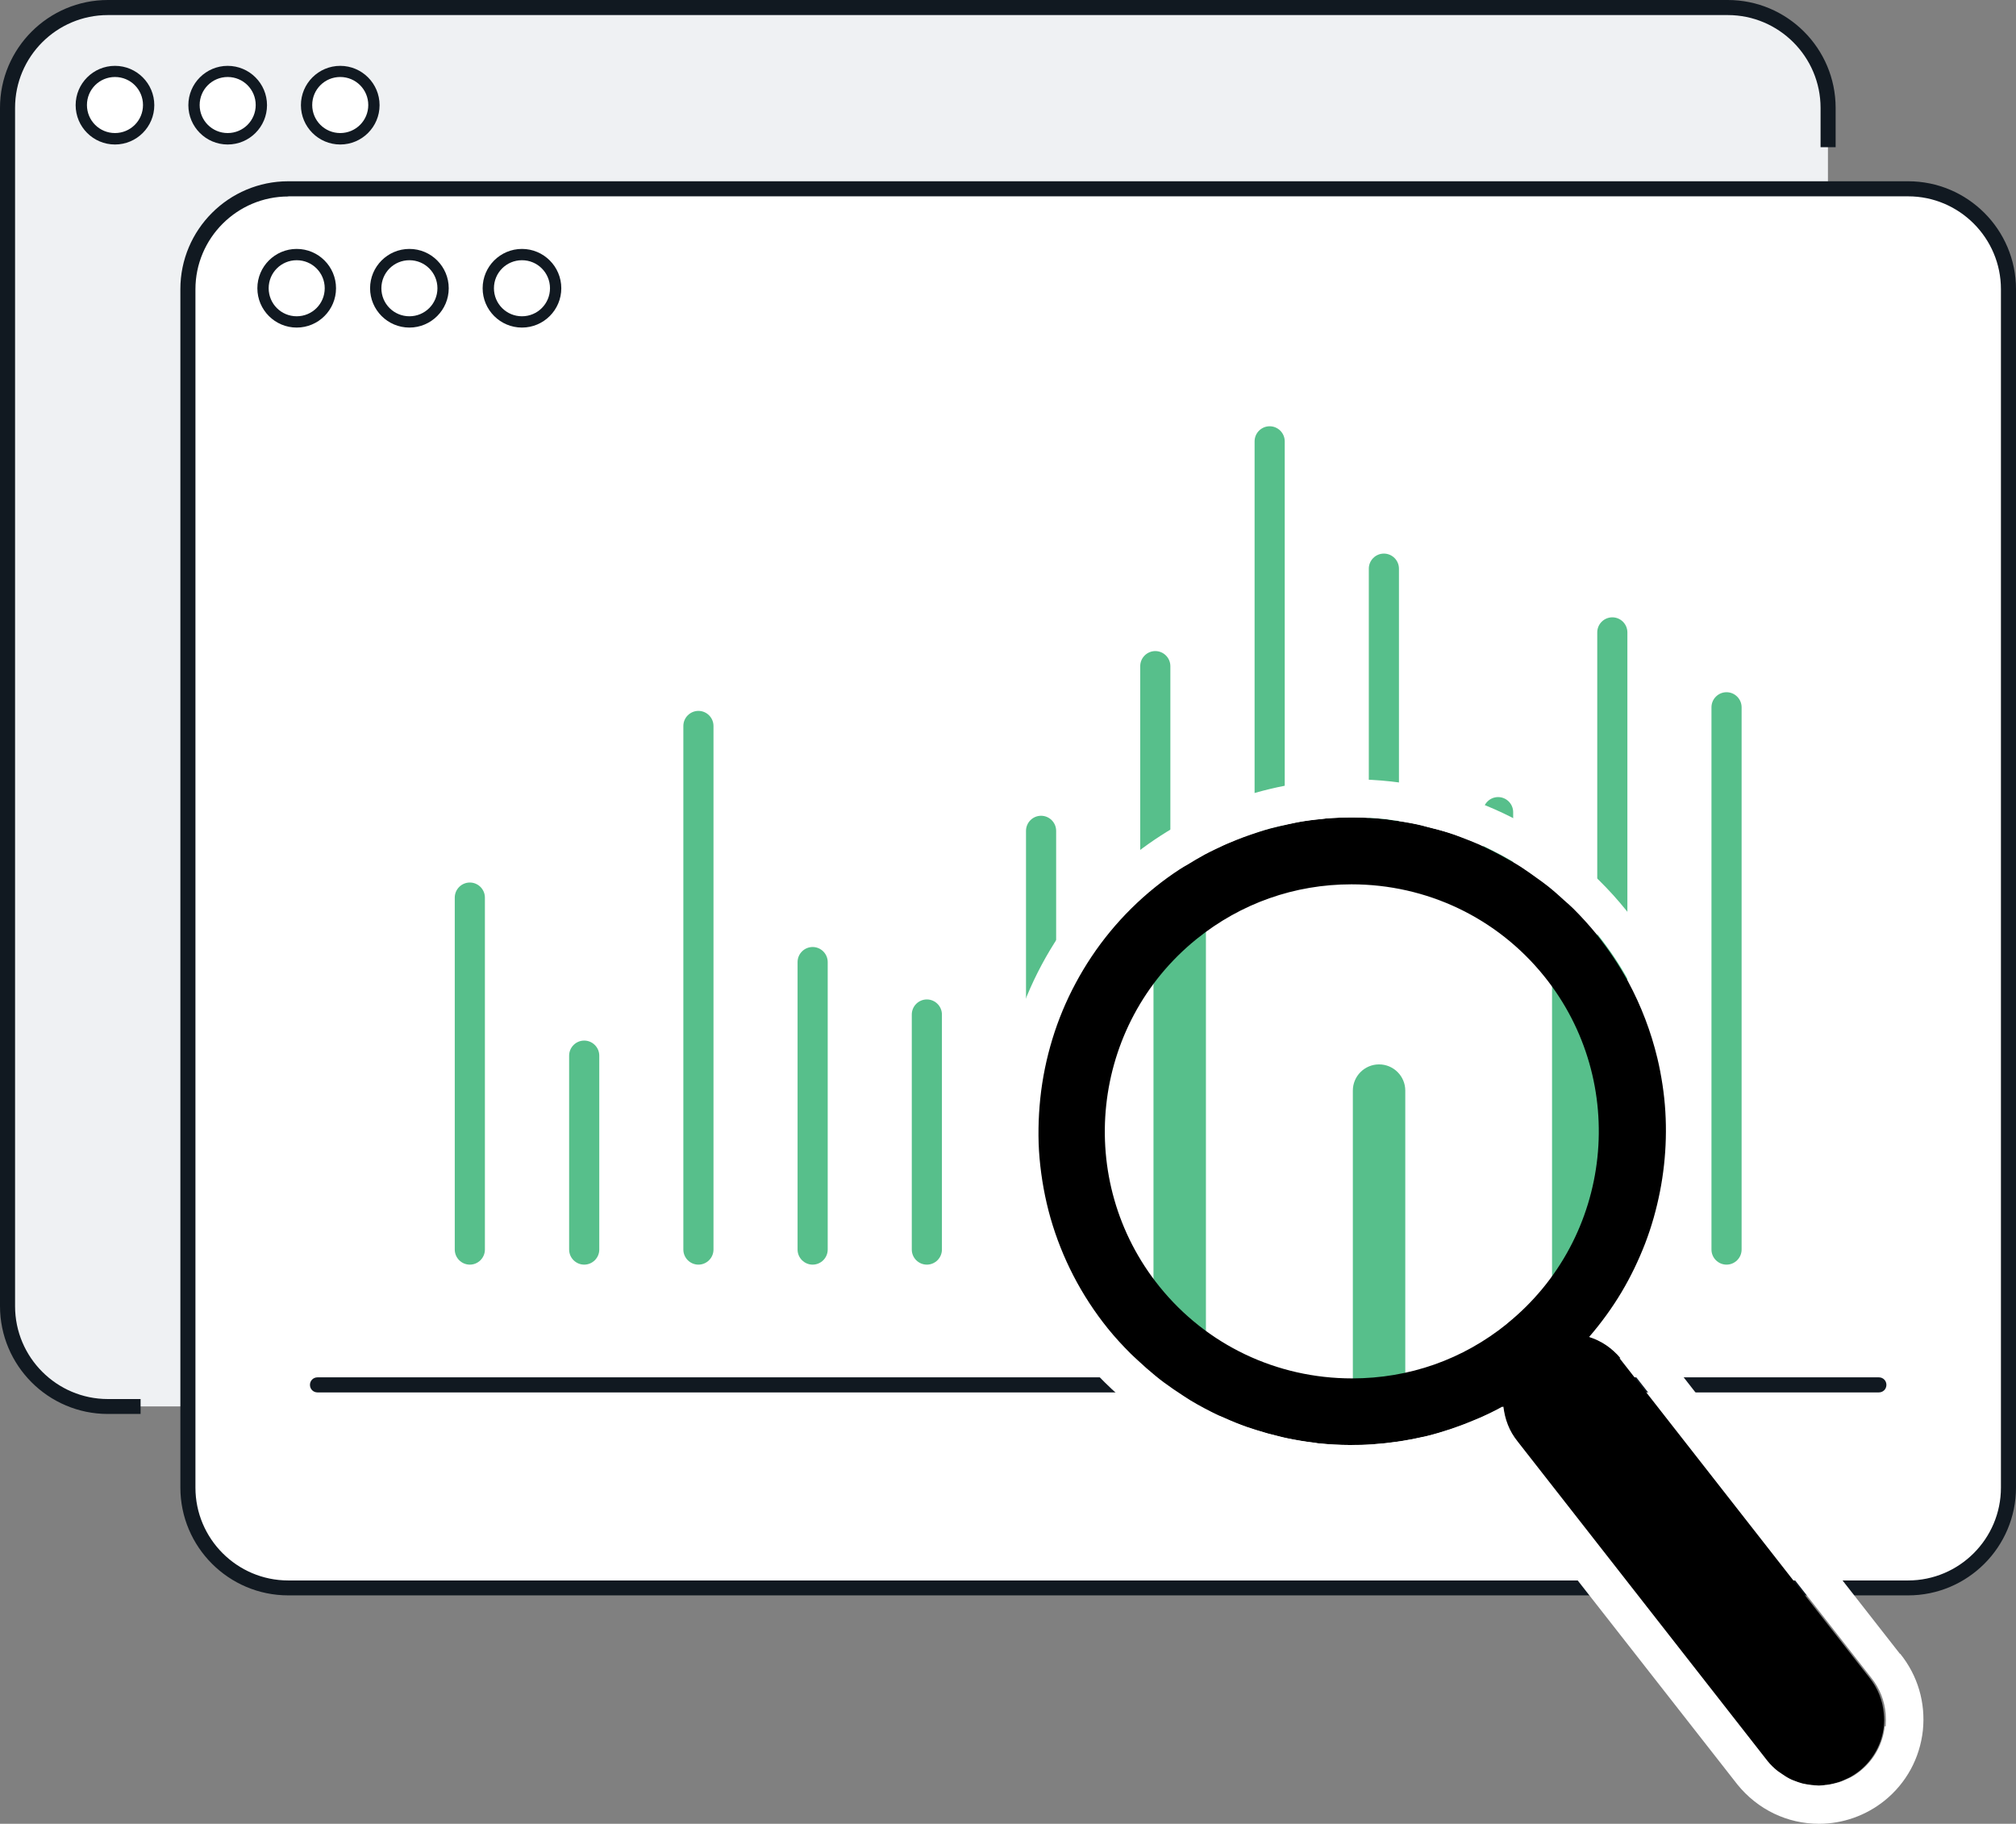 <?xml version="1.0" encoding="UTF-8"?>
<svg xmlns="http://www.w3.org/2000/svg" xmlns:xlink="http://www.w3.org/1999/xlink" id="Layer_1" data-name="Layer 1" viewBox="0 0 133.79 121.04">
  <rect x="0" y="0" width="133.79" height="121.04" fill="#808080" stroke="none"/>
  <defs>
    <style>
      .cls-1 {
        fill: none;
      }

      .cls-2 {
        fill: #111921;
      }

      .cls-3 {
        fill: #eff1f3;
      }

      .cls-4 {
        fill: #fff;
      }

      .cls-5 {
        clip-path: url(#clippath);
      }

      .cls-6 {
        fill: #57bf8b;
      }
    </style>
    <clipPath id="clippath">
      <circle class="cls-1" cx="89.97" cy="75.09" r="16.97"></circle>
    </clipPath>
  </defs>
  <rect class="cls-3" x=".5" y=".5" width="120.81" height="92.84" rx="6.66" ry="6.66"></rect>
  <path class="cls-2" d="M9.33,93.84h-2.17c-3.95,0-7.16-3.21-7.16-7.16V7.16C0,3.21,3.21,0,7.16,0h107.5c3.95,0,7.16,3.21,7.16,7.16v2.61h-1v-2.61c0-3.39-2.76-6.16-6.16-6.16H7.16C3.76,1,1,3.76,1,7.16v79.53c0,3.39,2.76,6.16,6.16,6.16h2.17v1Z"></path>
  <g>
    <g>
      <circle class="cls-4" cx="7.63" cy="6.98" r="2.24"></circle>
      <path class="cls-2" d="M7.63,9.59c-1.44,0-2.61-1.17-2.61-2.61s1.17-2.61,2.61-2.61,2.61,1.17,2.61,2.61-1.17,2.61-2.61,2.61ZM7.63,5.11c-1.03,0-1.86.83-1.86,1.86s.83,1.86,1.86,1.86,1.86-.83,1.86-1.86-.83-1.86-1.86-1.86Z"></path>
    </g>
    <g>
      <circle class="cls-4" cx="15.11" cy="6.98" r="2.24"></circle>
      <path class="cls-2" d="M15.11,9.59c-1.44,0-2.61-1.17-2.61-2.61s1.17-2.61,2.61-2.61,2.61,1.17,2.61,2.61-1.17,2.61-2.61,2.61ZM15.11,5.11c-1.03,0-1.86.83-1.86,1.86s.83,1.86,1.86,1.86,1.86-.83,1.86-1.86-.83-1.86-1.86-1.86Z"></path>
    </g>
    <g>
      <circle class="cls-4" cx="22.58" cy="6.98" r="2.24"></circle>
      <path class="cls-2" d="M22.58,9.59c-1.44,0-2.61-1.17-2.61-2.61s1.17-2.61,2.61-2.61,2.61,1.17,2.61,2.61-1.17,2.61-2.61,2.61ZM22.58,5.11c-1.03,0-1.86.83-1.86,1.86s.83,1.86,1.86,1.86,1.86-.83,1.86-1.86-.83-1.86-1.86-1.86Z"></path>
    </g>
  </g>
  <g>
    <rect class="cls-4" x="12.48" y="12.54" width="120.81" height="92.84" rx="6.66" ry="6.66"></rect>
    <path class="cls-2" d="M126.63,105.88H19.13c-3.95,0-7.16-3.21-7.16-7.16V19.19c0-3.95,3.21-7.16,7.16-7.16h107.5c3.95,0,7.16,3.21,7.16,7.16v79.53c0,3.95-3.21,7.16-7.16,7.16ZM19.13,13.04c-3.39,0-6.16,2.76-6.16,6.16v79.53c0,3.39,2.76,6.16,6.16,6.16h107.5c3.39,0,6.16-2.76,6.16-6.16V19.19c0-3.39-2.76-6.16-6.16-6.16H19.13Z"></path>
  </g>
  <path class="cls-2" d="M124.69,92.41H21.07c-.28,0-.5-.22-.5-.5s.22-.5.5-.5h103.62c.28,0,.5.22.5.5s-.22.5-.5.5Z"></path>
  <g>
    <path class="cls-6" d="M31.18,83.93c-.55,0-1-.45-1-1v-23.36c0-.55.45-1,1-1s1,.45,1,1v23.36c0,.55-.45,1-1,1Z"></path>
    <path class="cls-6" d="M38.77,83.93c-.55,0-1-.45-1-1v-12.87c0-.55.45-1,1-1s1,.45,1,1v12.87c0,.55-.45,1-1,1Z"></path>
    <path class="cls-6" d="M46.35,83.93c-.55,0-1-.45-1-1v-34.75c0-.55.45-1,1-1s1,.45,1,1v34.75c0,.55-.45,1-1,1Z"></path>
    <path class="cls-6" d="M53.93,83.93c-.55,0-1-.45-1-1v-19.08c0-.55.45-1,1-1s1,.45,1,1v19.08c0,.55-.45,1-1,1Z"></path>
    <path class="cls-6" d="M61.51,83.93c-.55,0-1-.45-1-1v-15.6c0-.55.45-1,1-1s1,.45,1,1v15.6c0,.55-.45,1-1,1Z"></path>
    <path class="cls-6" d="M69.09,83.93c-.55,0-1-.45-1-1v-27.79c0-.55.45-1,1-1s1,.45,1,1v27.79c0,.55-.45,1-1,1Z"></path>
    <path class="cls-6" d="M76.67,83.93c-.55,0-1-.45-1-1v-38.72c0-.55.45-1,1-1s1,.45,1,1v38.72c0,.55-.45,1-1,1Z"></path>
    <path class="cls-6" d="M84.26,83.93c-.55,0-1-.45-1-1V29.29c0-.55.45-1,1-1s1,.45,1,1v53.64c0,.55-.45,1-1,1Z"></path>
    <path class="cls-6" d="M91.84,83.93c-.55,0-1-.45-1-1v-45.19c0-.55.45-1,1-1s1,.45,1,1v45.19c0,.55-.45,1-1,1Z"></path>
    <path class="cls-6" d="M99.42,83.93c-.55,0-1-.45-1-1v-29.03c0-.55.45-1,1-1s1,.45,1,1v29.03c0,.55-.45,1-1,1Z"></path>
    <path class="cls-6" d="M107,83.93c-.55,0-1-.45-1-1v-40.96c0-.55.45-1,1-1s1,.45,1,1v40.96c0,.55-.45,1-1,1Z"></path>
    <path class="cls-6" d="M114.58,83.93c-.55,0-1-.45-1-1v-35.99c0-.55.45-1,1-1s1,.45,1,1v35.99c0,.55-.45,1-1,1Z"></path>
  </g>
  <g>
    <g>
      <circle class="cls-4" cx="19.69" cy="19.13" r="2.24"></circle>
      <path class="cls-2" d="M19.69,21.74c-1.44,0-2.61-1.17-2.61-2.61s1.17-2.61,2.61-2.61,2.61,1.17,2.61,2.61-1.17,2.61-2.61,2.61ZM19.69,17.27c-1.03,0-1.86.83-1.86,1.86s.83,1.86,1.86,1.86,1.86-.83,1.86-1.86-.83-1.86-1.86-1.86Z"></path>
    </g>
    <g>
      <circle class="cls-4" cx="27.17" cy="19.13" r="2.24"></circle>
      <path class="cls-2" d="M27.17,21.74c-1.44,0-2.61-1.17-2.61-2.61s1.17-2.61,2.61-2.61,2.61,1.17,2.61,2.61-1.17,2.61-2.61,2.61ZM27.17,17.27c-1.03,0-1.86.83-1.86,1.86s.83,1.86,1.86,1.86,1.86-.83,1.86-1.86-.83-1.86-1.86-1.86Z"></path>
    </g>
    <g>
      <circle class="cls-4" cx="34.64" cy="19.13" r="2.24"></circle>
      <path class="cls-2" d="M34.64,21.74c-1.44,0-2.61-1.17-2.61-2.61s1.17-2.61,2.61-2.61,2.61,1.17,2.61,2.61-1.17,2.61-2.61,2.61ZM34.64,17.27c-1.03,0-1.86.83-1.86,1.86s.83,1.86,1.86,1.86,1.86-.83,1.86-1.86-.83-1.86-1.86-1.86Z"></path>
    </g>
  </g>
  <g>
    <g class="cls-5">
      <g>
        <path class="cls-6" d="M-1.06,124.75c-.96,0-1.74-.78-1.74-1.74v-60.61c0-.96.78-1.74,1.74-1.74s1.74.78,1.74,1.74v60.61c0,.96-.78,1.74-1.74,1.74Z"></path>
        <path class="cls-6" d="M12.17,124.75c-.96,0-1.74-.78-1.74-1.74v-33.29c0-.96.78-1.74,1.74-1.74s1.74.78,1.74,1.74v33.29c0,.96-.78,1.74-1.74,1.74Z"></path>
        <path class="cls-6" d="M25.39,124.75c-.96,0-1.74-.78-1.74-1.74v-27.22c0-.96.78-1.74,1.74-1.74s1.74.78,1.74,1.74v27.22c0,.96-.78,1.74-1.74,1.74Z"></path>
        <path class="cls-6" d="M38.62,124.75c-.96,0-1.74-.78-1.74-1.74v-48.47c0-.96.78-1.74,1.74-1.74s1.74.78,1.74,1.74v48.47c0,.96-.78,1.74-1.74,1.74Z"></path>
        <circle class="cls-4" cx="94.63" cy="76.4" r="35.8"></circle>
        <path class="cls-6" d="M51.84,124.75c-.96,0-1.74-.78-1.74-1.74V55.46c0-.96.78-1.74,1.74-1.74s1.74.78,1.74,1.74v67.55c0,.96-.78,1.74-1.74,1.74Z"></path>
        <path class="cls-6" d="M65.07,124.75c-.96,0-1.74-.78-1.74-1.74V29.44c0-.96.78-1.74,1.74-1.74s1.74.78,1.74,1.74v93.56c0,.96-.78,1.74-1.74,1.74Z"></path>
        <path class="cls-6" d="M78.29,124.75c-.96,0-1.74-.78-1.74-1.74V44.18c0-.96.78-1.74,1.74-1.74s1.74.78,1.74,1.74v78.82c0,.96-.78,1.74-1.74,1.74Z"></path>
        <path class="cls-6" d="M91.52,124.75c-.96,0-1.74-.78-1.74-1.74v-50.63c0-.96.78-1.74,1.74-1.74s1.74.78,1.74,1.74v50.63c0,.96-.78,1.74-1.74,1.74Z"></path>
        <path class="cls-6" d="M104.74,124.75c-.96,0-1.74-.78-1.74-1.74V51.56c0-.96.78-1.74,1.74-1.74s1.74.78,1.74,1.74v71.45c0,.96-.78,1.74-1.74,1.74Z"></path>
        <path class="cls-6" d="M117.97,124.75c-.96,0-1.74-.78-1.74-1.74v-62.78c0-.96.78-1.74,1.74-1.74s1.74.78,1.74,1.74v62.78c0,.96-.78,1.74-1.74,1.74Z"></path>
      </g>
    </g>
    <g>
      <path class="cls-1" d="M118.2,117.72c-.08-.06-.17-.11-.25-.17.08.06.17.11.25.17Z"></path>
      <path class="cls-1" d="M121.71,118.38c-.16.04-.32.07-.49.09.16-.02.33-.05.49-.09Z"></path>
      <path class="cls-1" d="M119.95,118.43c-.12-.02-.24-.04-.36-.07.12.03.24.05.36.07Z"></path>
      <path class="cls-1" d="M119.06,118.18c-.11-.04-.22-.08-.32-.14.11.05.22.09.32.14Z"></path>
      <path class="cls-1" d="M120.7,118.51c.07,0,.14-.01.21-.02-.14,0-.28,0-.41,0,.07,0,.13.02.2.02Z"></path>
      <path class="cls-1" d="M68.95,76.88c-.06-.67-.08-1.34-.07-2,0,.67.02,1.34.07,2Z"></path>
      <path class="cls-1" d="M68.99,72.87c.14-1.33.41-2.64.8-3.92-.39,1.28-.66,2.6-.8,3.92Z"></path>
      <path class="cls-1" d="M122.52,118.1c-.17.08-.33.15-.51.2.17-.05.34-.13.51-.2Z"></path>
      <path class="cls-1" d="M123.46,117.54c-.22.18-.45.33-.69.45.24-.13.47-.28.69-.45Z"></path>
      <path d="M107.54,90.14c-.14-.17-.29-.33-.45-.47-.32-.29-.67-.53-1.05-.71-.19-.09-.38-.17-.58-.23.81-.94,1.53-1.93,2.15-2.97.62-1.04,1.14-2.13,1.57-3.24.43-1.12.75-2.27.98-3.43.23-1.17.36-2.35.39-3.54.03-1.19-.04-2.38-.22-3.56-.09-.59-.2-1.18-.34-1.76-.42-1.75-1.07-3.47-1.95-5.1-.59-1.09-1.29-2.13-2.09-3.13-.49-.6-1-1.16-1.54-1.7-.18-.18-.36-.33-.55-.5-.37-.34-.75-.68-1.14-.99-.22-.18-.46-.34-.69-.51-.37-.27-.74-.53-1.12-.78-.25-.16-.5-.31-.76-.45-.38-.22-.77-.43-1.17-.63-.26-.13-.53-.26-.79-.38-.41-.18-.82-.34-1.24-.5-.26-.1-.52-.2-.79-.28-.45-.15-.92-.27-1.38-.38-.24-.06-.47-.13-.71-.18-.62-.13-1.24-.23-1.86-.31-.09-.01-.18-.03-.26-.04-.71-.08-1.43-.11-2.15-.12-.62,0-1.24.02-1.86.07-.08,0-.15.02-.23.03-.55.05-1.09.12-1.64.22-.21.04-.41.09-.62.13-.41.09-.82.18-1.23.29-.23.06-.46.14-.7.21-.38.12-.76.24-1.13.39-.23.09-.47.18-.7.28-.37.16-.74.32-1.11.5-.22.11-.44.21-.66.33-.39.21-.77.44-1.15.67-.18.11-.37.22-.55.33-.55.36-1.09.75-1.61,1.17,0,0,0,0,0,0-2.24,1.81-4,3.98-5.28,6.37-.64,1.19-1.15,2.44-1.55,3.72-.39,1.28-.66,2.6-.8,3.92-.07.66-.11,1.33-.12,2,0,.67.02,1.34.07,2,.11,1.33.35,2.66.73,3.97.74,2.6,2.01,5.1,3.82,7.34,0,0,0,0,0,0,.47.58.96,1.11,1.48,1.63.16.16.33.31.49.46.37.35.76.69,1.15,1.01.19.15.37.3.56.44.43.32.87.62,1.32.91.15.1.3.2.45.29.6.36,1.22.69,1.85.99.13.06.27.11.4.17.51.23,1.02.43,1.54.62.22.08.43.14.65.21.47.15.94.28,1.41.39.21.05.43.11.64.15.59.12,1.18.22,1.78.29.09.01.18.03.27.04.68.07,1.37.11,2.06.11.5,0,1.01,0,1.51-.04.07,0,.13-.01.2-.02.47-.03.94-.09,1.4-.15.15-.02.3-.05.46-.07.43-.07.86-.15,1.28-.25.11-.02.21-.04.32-.07.52-.13,1.03-.28,1.54-.45.12-.04.25-.09.37-.13.4-.14.8-.29,1.19-.46.14-.06.29-.12.43-.18.5-.22.99-.46,1.48-.73,0,0,0,0,0,0h0c.02.21.06.41.11.61.05.2.11.4.19.6.16.39.37.77.65,1.11l8.29,10.6,8.29,10.6c.21.26.44.48.68.67.08.06.17.11.25.17.17.12.35.23.53.33.11.05.22.09.32.14.18.07.35.13.53.18.12.03.24.05.36.07.18.03.36.05.54.06.14,0,.28.01.41,0,.1,0,.21-.01.31-.03.16-.02.33-.05.49-.09.1-.02.2-.05.3-.08.17-.05.34-.13.51-.2.08-.04.16-.07.24-.11.24-.13.47-.28.69-.45,0,0,0,0,0,0,.95-.77,1.5-1.84,1.62-2.96.03-.28.03-.56,0-.84-.07-.85-.39-1.68-.96-2.39l-16.58-21.2ZM100.02,87.85c-2.94,2.38-6.5,3.63-10.29,3.63-5,0-9.66-2.22-12.78-6.09-5.68-7.04-4.57-17.39,2.46-23.07,2.94-2.37,6.5-3.63,10.28-3.63,5,0,9.66,2.22,12.78,6.09,5.68,7.04,4.58,17.39-2.46,23.07Z"></path>
      <path class="cls-4" d="M126.08,109.75l-16.55-21.16c-.13-.16-.27-.32-.42-.47,5.67-8.41,5.31-19.66-1.2-27.72-4.46-5.52-11.09-8.68-18.21-8.68-5.32,0-10.53,1.84-14.66,5.18-10.03,8.1-11.6,22.85-3.5,32.88,4.45,5.51,11.08,8.67,18.19,8.67,2.97,0,5.91-.57,8.65-1.66.11.17.23.33.36.48l16.56,21.16c1.35,1.67,3.32,2.61,5.42,2.61,1.58,0,3.12-.55,4.35-1.54,1.44-1.16,2.34-2.82,2.54-4.66.19-1.84-.34-3.64-1.5-5.08ZM125.08,114.57c-.12,1.12-.67,2.2-1.62,2.96,0,0,0,0,0,0-.22.18-.45.33-.69.45-.08.04-.16.07-.24.11-.17.08-.33.15-.51.2-.1.03-.2.05-.3.08-.16.04-.32.07-.49.09-.1.01-.21.02-.31.03-.07,0-.14.02-.21.02s-.13-.02-.2-.02c-.18,0-.36-.03-.54-.06-.12-.02-.24-.04-.36-.07-.18-.05-.36-.11-.53-.18-.11-.04-.22-.08-.32-.14-.19-.09-.36-.21-.53-.33-.08-.06-.17-.11-.25-.17-.25-.2-.48-.42-.68-.67l-8.29-10.6-8.29-10.6c-.28-.35-.5-.72-.65-1.11-.08-.2-.14-.4-.19-.6-.05-.2-.08-.41-.11-.61,0,0,0,0,0,0-.48.27-.98.5-1.48.73-.14.06-.29.12-.43.18-.39.17-.79.32-1.19.46-.12.04-.25.09-.37.13-.51.17-1.02.32-1.54.45-.11.03-.21.05-.32.07-.43.1-.85.18-1.28.25-.15.03-.3.05-.46.07-.47.07-.93.12-1.4.15-.07,0-.13.01-.2.02-.45.03-.9.04-1.34.04-.06,0-.11,0-.17,0-.69,0-1.38-.04-2.06-.11-.09,0-.18-.03-.27-.04-.6-.07-1.19-.17-1.78-.29-.22-.04-.43-.1-.64-.15-.47-.11-.94-.24-1.41-.39-.22-.07-.43-.14-.65-.21-.52-.18-1.03-.39-1.54-.62-.13-.06-.27-.11-.4-.17-.63-.3-1.25-.63-1.85-.99-.15-.09-.3-.2-.45-.29-.45-.29-.89-.59-1.32-.91-.19-.14-.38-.29-.56-.44-.39-.32-.78-.66-1.15-1.01-.16-.15-.33-.3-.49-.46-.51-.51-1.01-1.05-1.48-1.63,0,0,0,0,0,0-1.81-2.24-3.07-4.74-3.82-7.34-.37-1.3-.61-2.63-.73-3.97-.06-.67-.08-1.34-.07-2s.05-1.34.12-2c.14-1.33.41-2.64.8-3.92.39-1.28.91-2.53,1.55-3.72,1.28-2.39,3.04-4.57,5.28-6.37,0,0,0,0,0,0,.52-.42,1.06-.81,1.61-1.17.18-.12.36-.22.55-.33.38-.23.76-.46,1.15-.67.22-.12.44-.22.66-.33.37-.18.73-.35,1.11-.5.23-.1.47-.19.7-.28.38-.14.75-.27,1.13-.39.23-.07.46-.15.7-.21.41-.11.82-.2,1.23-.29.21-.04.41-.09.62-.13.54-.1,1.09-.17,1.64-.22.08,0,.15-.02.23-.03.58-.05,1.17-.07,1.75-.07.04,0,.07,0,.11,0,.72,0,1.44.04,2.15.12.09,0,.18.03.26.04.62.08,1.25.17,1.86.31.24.05.47.12.71.18.46.12.92.24,1.38.38.27.09.53.19.79.28.42.15.83.32,1.24.5.27.12.53.25.79.38.4.2.78.4,1.17.63.26.15.51.3.76.45.38.24.75.51,1.12.78.23.17.46.33.69.51.39.31.77.65,1.14.99.18.17.37.32.55.5.54.53,1.05,1.09,1.54,1.7.8,1,1.5,2.04,2.09,3.13.89,1.63,1.54,3.34,1.95,5.1.14.58.25,1.17.34,1.76.18,1.18.25,2.38.22,3.56-.03,1.19-.16,2.37-.39,3.54-.23,1.17-.56,2.32-.98,3.43-.43,1.12-.95,2.2-1.57,3.24-.62,1.04-1.34,2.04-2.15,2.97.2.06.39.14.58.23.38.18.73.42,1.05.71.16.15.31.3.45.47l16.58,21.2c.57.71.89,1.54.96,2.39.02.28.02.56,0,.84Z"></path>
      <path class="cls-4" d="M118.74,118.04c-.19-.09-.36-.21-.53-.33.17.12.35.23.53.33Z"></path>
      <path class="cls-4" d="M122.76,117.99c-.08.04-.16.07-.24.11.08-.04.16-.07.24-.11Z"></path>
      <path class="cls-4" d="M119.6,118.36c-.18-.05-.36-.11-.53-.18.18.07.35.13.53.18Z"></path>
      <path class="cls-4" d="M122.01,118.3c-.1.03-.2.05-.3.08.1-.02.2-.04.3-.08Z"></path>
      <path class="cls-4" d="M121.23,118.47c-.1.01-.21.02-.31.03.11,0,.21-.01.31-.03Z"></path>
      <path class="cls-4" d="M120.5,118.49c-.18,0-.36-.03-.54-.06.18.03.36.05.54.06Z"></path>
      <path class="cls-4" d="M123.46,117.53s0,0,0,0c0,0,0,0,0,0,.95-.77,1.5-1.84,1.62-2.96-.12,1.12-.67,2.2-1.62,2.96Z"></path>
      <path class="cls-4" d="M108.98,106.28l8.29,10.6c.21.26.44.48.68.67-.25-.2-.48-.42-.68-.67l-8.29-10.6Z"></path>
      <path class="cls-4" d="M68.88,74.87c0-.67.05-1.34.12-2-.07.66-.11,1.33-.12,2Z"></path>
    </g>
  </g>
</svg>
